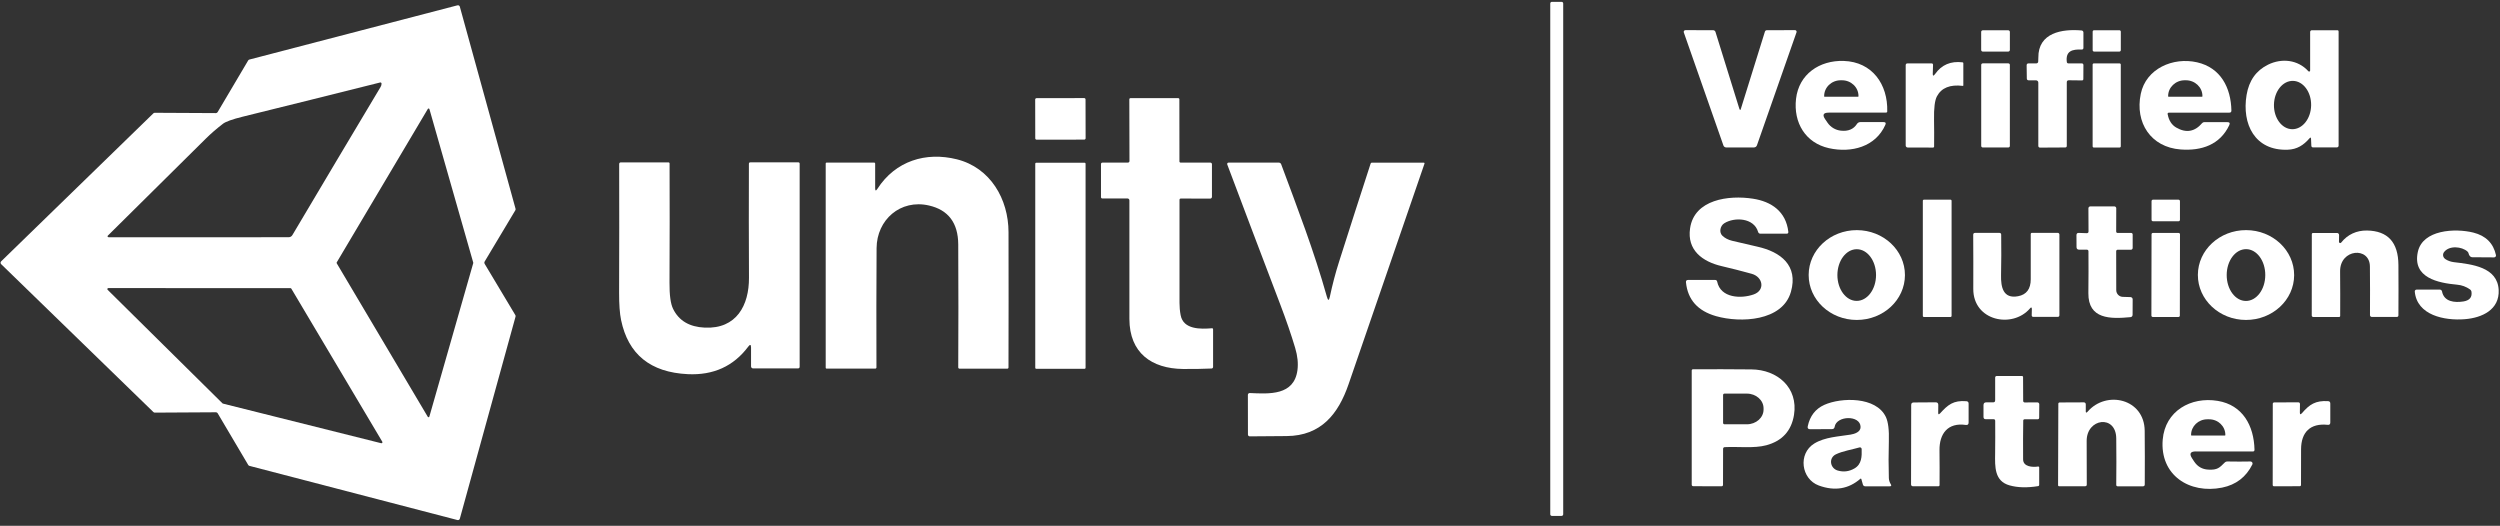 <svg width="252" height="53" viewBox="0 0 252 53" fill="none" xmlns="http://www.w3.org/2000/svg">
<rect x="0" y="0" width="252" height="53" fill="#333333" stroke="none"/>
<g clip-path="url(#clip0_6232_16354)">
<path d="M157.571 51.838C157.571 51.928 157.499 52.003 157.406 52.003H156.431C156.338 52.003 156.266 51.931 156.266 51.838V0.351C156.266 0.261 156.338 0.185 156.431 0.185H157.406C157.499 0.185 157.571 0.257 157.571 0.351V51.838Z" fill="white"/>
<path d="M21.937 11.3L25.017 6.092C25.042 6.045 25.089 6.012 25.139 6.002L46.111 0.537C46.219 0.512 46.327 0.573 46.352 0.678L51.967 21.042C51.982 21.096 51.971 21.153 51.946 21.196L48.845 26.376C48.809 26.438 48.809 26.52 48.845 26.581L51.946 31.762C51.974 31.808 51.982 31.866 51.967 31.916L46.352 52.28C46.327 52.385 46.219 52.446 46.111 52.42L25.142 46.96C25.092 46.945 25.045 46.913 25.02 46.866L21.941 41.657C21.905 41.596 21.84 41.557 21.768 41.557L15.603 41.593C15.552 41.593 15.502 41.571 15.462 41.535L0.116 26.628C0.037 26.549 0.037 26.42 0.116 26.344L15.459 11.426C15.495 11.39 15.549 11.369 15.599 11.369L21.765 11.401C21.833 11.401 21.898 11.365 21.937 11.3ZM22.47 12.48C21.819 12.98 21.247 13.477 20.754 13.966C17.689 17.002 14.398 20.261 10.879 23.743C10.818 23.801 10.825 23.851 10.897 23.898C10.923 23.912 10.948 23.919 10.977 23.919C16.941 23.912 22.977 23.909 29.085 23.912C29.261 23.912 29.391 23.837 29.481 23.682C32.452 18.671 35.413 13.696 38.366 8.761C38.434 8.646 38.467 8.53 38.459 8.423C38.459 8.347 38.388 8.297 38.316 8.315C33.61 9.495 28.995 10.646 24.47 11.761C23.419 12.02 22.754 12.261 22.466 12.48M43.118 42.014C43.157 42.082 43.258 42.068 43.28 41.992L47.704 26.52C47.704 26.52 47.712 26.488 47.704 26.474L43.287 11.002C43.265 10.926 43.165 10.912 43.125 10.98L33.941 26.448C33.927 26.477 33.927 26.509 33.941 26.538L43.118 42.01M22.427 40.657C22.427 40.657 22.455 40.679 22.473 40.683L38.423 44.676C38.514 44.697 38.585 44.604 38.535 44.525L29.366 29.096C29.348 29.064 29.315 29.046 29.276 29.046L10.923 29.038C10.829 29.038 10.786 29.15 10.851 29.215L22.423 40.654L22.427 40.657Z" fill="white"/>
<path d="M175.335 10.973C175.382 11.128 175.432 11.128 175.479 10.973L177.9 3.199C177.932 3.099 178 3.045 178.112 3.045L180.939 3.038C181.051 3.038 181.126 3.149 181.09 3.253L177.101 14.646C177.054 14.775 176.936 14.862 176.799 14.862H174C173.874 14.862 173.763 14.783 173.72 14.664L169.727 3.268C169.687 3.156 169.773 3.038 169.892 3.038L172.684 3.045C172.791 3.045 172.889 3.113 172.921 3.221L175.331 10.977L175.335 10.973Z" fill="white"/>
<path d="M202.595 5.034C202.595 5.124 202.523 5.2 202.429 5.2H199.868C199.774 5.2 199.702 5.128 199.702 5.034V3.218C199.702 3.128 199.774 3.052 199.868 3.052H202.429C202.519 3.052 202.595 3.124 202.595 3.218V5.034Z" fill="white"/>
<path d="M208.332 8.293V14.699C208.332 14.811 208.275 14.865 208.167 14.865L205.627 14.879C205.534 14.879 205.462 14.804 205.462 14.714V8.322C205.462 8.199 205.361 8.102 205.242 8.098H204.49C204.368 8.091 204.303 8.03 204.303 7.908L204.285 6.588C204.285 6.455 204.35 6.39 204.483 6.39H205.257C205.357 6.393 205.444 6.318 205.451 6.217C205.462 6.084 205.469 5.955 205.465 5.814C205.436 3.285 207.872 2.9 209.825 3.07C209.926 3.077 210.009 3.167 210.009 3.267V4.821C210.009 4.944 209.947 4.998 209.829 4.994C208.915 4.958 208.185 5.116 208.336 6.257C208.347 6.332 208.411 6.39 208.487 6.39H209.829C209.951 6.39 210.009 6.447 210.009 6.57L210.001 7.962C210.001 8.062 209.951 8.109 209.854 8.106L208.541 8.091C208.404 8.091 208.332 8.156 208.332 8.296V8.293Z" fill="white"/>
<path d="M213.775 5.063C213.775 5.138 213.71 5.199 213.638 5.199H211.077C211.001 5.196 210.94 5.131 210.94 5.056V3.185C210.944 3.109 211.005 3.048 211.08 3.048H213.642C213.717 3.052 213.778 3.117 213.778 3.192V5.063H213.775Z" fill="white"/>
<path d="M232.797 13.944C232.193 14.638 231.542 15.059 230.592 15.092C227.282 15.207 225.966 12.505 226.455 9.573C226.696 8.124 227.419 7.106 228.624 6.516C229.984 5.847 231.624 6.005 232.685 7.181C232.747 7.25 232.862 7.207 232.862 7.113V3.217C232.862 3.124 232.941 3.048 233.031 3.048H235.585C235.686 3.041 235.732 3.088 235.732 3.188V14.685C235.732 14.779 235.653 14.858 235.556 14.858H233.139C233.056 14.854 232.984 14.79 232.984 14.703L232.952 13.995C232.944 13.847 232.894 13.829 232.797 13.941M231.049 13.023C232.085 13.041 232.941 11.962 232.962 10.617C232.984 9.271 232.16 8.167 231.128 8.153C230.092 8.135 229.236 9.214 229.214 10.559C229.193 11.905 230.016 13.009 231.049 13.023Z" fill="white"/>
<path d="M184.335 11.354C183.788 11.354 183.673 11.577 183.982 12.027C184.065 12.149 184.144 12.261 184.213 12.365C184.522 12.818 185.015 13.113 185.558 13.171C186.296 13.254 186.835 13.027 187.18 12.495C187.252 12.379 187.382 12.307 187.519 12.307H189.853C190.065 12.304 190.127 12.397 190.04 12.592C189.051 14.808 186.619 15.437 184.36 14.937C182.004 14.415 180.763 12.383 181.04 9.962C181.324 7.476 183.411 6.063 185.849 6.142C188.724 6.235 190.306 8.505 190.234 11.225C190.234 11.307 190.191 11.347 190.109 11.347H184.331M183.921 9.753H187.288C187.314 9.75 187.335 9.728 187.335 9.703V9.674C187.335 8.797 186.587 8.088 185.662 8.092H185.54C184.619 8.092 183.875 8.804 183.875 9.682V9.71C183.875 9.735 183.896 9.757 183.921 9.757V9.753Z" fill="white"/>
<path d="M218.505 11.53C218.62 12.149 218.908 12.591 219.365 12.858C220.361 13.433 221.232 13.282 221.973 12.412C222.03 12.343 222.106 12.311 222.192 12.311H224.509C224.743 12.307 224.808 12.412 224.707 12.624C223.775 14.592 221.915 15.225 219.807 15.066C216.8 14.843 215.189 12.361 215.789 9.462C216.314 6.919 219.041 5.728 221.469 6.282C223.844 6.825 224.88 8.836 224.926 11.146C224.926 11.282 224.862 11.354 224.721 11.354H218.642C218.527 11.358 218.476 11.415 218.498 11.53M218.592 9.753H221.959C221.984 9.75 222.005 9.728 222.005 9.703V9.678C222.005 8.8 221.254 8.088 220.329 8.091H220.217C219.297 8.091 218.548 8.807 218.548 9.681V9.707C218.548 9.732 218.57 9.753 218.595 9.753H218.592Z" fill="white"/>
<path d="M194.821 7.38C194.81 7.667 194.889 7.696 195.059 7.459C195.713 6.531 196.634 6.138 197.825 6.282C197.875 6.29 197.904 6.318 197.904 6.372V8.61C197.904 8.646 197.886 8.657 197.85 8.657C196.573 8.502 195.706 8.847 195.246 9.703C195.026 10.11 194.929 10.905 194.951 12.081C194.965 12.937 194.969 13.833 194.958 14.772C194.958 14.833 194.907 14.876 194.85 14.876L192.296 14.869C192.184 14.869 192.094 14.779 192.094 14.664V6.577C192.094 6.451 192.159 6.39 192.285 6.39H194.699C194.803 6.39 194.853 6.444 194.85 6.549L194.825 7.383L194.821 7.38Z" fill="white"/>
<path d="M202.594 14.711C202.594 14.797 202.526 14.865 202.44 14.865H199.86C199.774 14.865 199.706 14.797 199.706 14.711V6.541C199.706 6.455 199.778 6.387 199.86 6.387H202.44C202.526 6.387 202.594 6.455 202.594 6.541V14.711Z" fill="white"/>
<path d="M213.775 14.75C213.775 14.818 213.721 14.872 213.652 14.872H211.059C210.99 14.872 210.937 14.818 210.937 14.75V6.512C210.937 6.444 210.99 6.39 211.059 6.39H213.652C213.721 6.39 213.775 6.444 213.775 6.512V14.75Z" fill="white"/>
<path d="M109.43 13.937C109.43 14.013 109.368 14.07 109.296 14.074L104.491 14.081C104.415 14.081 104.354 14.02 104.354 13.948L104.347 10.031C104.347 9.955 104.408 9.898 104.48 9.894L109.286 9.887C109.361 9.887 109.422 9.948 109.422 10.02L109.43 13.937Z" fill="white"/>
<path d="M119.038 20.013C118.944 20.013 118.894 20.059 118.894 20.153C118.887 23.761 118.887 27.218 118.894 30.531C118.894 30.945 118.93 31.358 119.009 31.768C119.282 33.24 121.052 33.178 122.153 33.089C122.236 33.081 122.279 33.121 122.279 33.207V36.988C122.279 37.071 122.214 37.143 122.128 37.146C121.142 37.19 120.182 37.204 119.232 37.193C116.088 37.15 113.851 35.589 113.843 32.146C113.84 28.365 113.84 24.387 113.843 20.2C113.843 20.092 113.757 20.005 113.653 20.005H111.106C111.038 20.005 110.98 19.948 110.98 19.876V16.559C110.976 16.448 111.03 16.39 111.142 16.39H113.692C113.782 16.39 113.851 16.322 113.851 16.235L113.836 10.009C113.836 9.944 113.887 9.894 113.948 9.894H118.768C118.829 9.894 118.88 9.944 118.88 10.005L118.887 16.275C118.887 16.34 118.941 16.39 119.005 16.39H122.009C122.096 16.397 122.164 16.462 122.164 16.549V19.843C122.164 19.941 122.085 20.02 121.988 20.02L119.027 20.013H119.038Z" fill="white"/>
<path d="M88.216 18.97C88.216 19.247 88.292 19.268 88.443 19.034C90.26 16.214 93.332 15.279 96.454 16.059C99.818 16.901 101.656 20.052 101.659 23.412C101.67 28.132 101.667 32.671 101.656 37.031C101.656 37.121 101.609 37.164 101.519 37.164H96.735C96.641 37.164 96.591 37.114 96.591 37.02C96.612 33.171 96.612 29.045 96.591 24.631C96.576 22.47 95.594 21.164 93.641 20.714C90.763 20.052 88.375 22.157 88.36 25.016C88.335 28.829 88.332 32.837 88.346 37.038C88.346 37.103 88.292 37.157 88.227 37.157H83.328C83.274 37.161 83.231 37.118 83.231 37.064V16.473C83.231 16.426 83.267 16.387 83.317 16.387H88.112C88.17 16.387 88.216 16.433 88.216 16.495V18.97Z" fill="white"/>
<path d="M75.705 35.032C75.705 34.719 75.612 34.687 75.425 34.938C73.943 36.917 71.907 37.841 69.324 37.715C65.561 37.535 63.32 35.715 62.604 32.255C62.467 31.596 62.403 30.676 62.406 29.492C62.421 25.039 62.424 20.722 62.413 16.542C62.413 16.427 62.471 16.369 62.586 16.369H67.392C67.446 16.369 67.493 16.42 67.493 16.47C67.507 20.222 67.507 24.236 67.486 28.506C67.478 29.747 67.597 30.618 67.842 31.122C68.424 32.323 69.489 32.956 71.04 33.025C74.238 33.172 75.511 30.78 75.497 27.996C75.479 24.291 75.475 20.459 75.489 16.51C75.489 16.413 75.536 16.366 75.633 16.366H80.486C80.551 16.366 80.605 16.42 80.605 16.488V36.96C80.605 37.075 80.547 37.136 80.432 37.136H75.91C75.795 37.136 75.705 37.043 75.705 36.931V35.028V35.032Z" fill="white"/>
<path d="M109.426 37.071C109.426 37.128 109.379 37.175 109.325 37.175H104.454C104.397 37.175 104.354 37.128 104.354 37.071V16.505C104.354 16.448 104.401 16.404 104.454 16.404H109.325C109.383 16.404 109.426 16.451 109.426 16.505V37.071Z" fill="white"/>
<path d="M133.754 29.924C133.866 30.323 133.963 30.319 134.049 29.913C134.304 28.7 134.617 27.51 134.992 26.337C136.031 23.064 137.089 19.779 138.161 16.484C138.179 16.43 138.229 16.394 138.283 16.394H143.517C143.571 16.394 143.607 16.445 143.589 16.495C141.082 23.805 138.531 31.218 135.934 38.737C134.905 41.722 133.168 43.931 129.689 43.956C128.38 43.967 127.142 43.978 125.973 43.985C125.873 43.985 125.793 43.906 125.793 43.805L125.786 39.801C125.786 39.697 125.873 39.614 125.977 39.618C127.955 39.708 130.437 39.881 130.783 37.316C130.873 36.632 130.797 35.884 130.553 35.068C130.153 33.729 129.653 32.273 129.053 30.697C127.096 25.56 125.315 20.855 123.707 16.578C123.671 16.488 123.739 16.391 123.837 16.391H128.909C129.013 16.391 129.106 16.459 129.142 16.556C130.786 20.984 132.456 25.294 133.754 29.924Z" fill="white"/>
<path d="M173.802 22.509C173.396 22.768 173.252 23.419 173.622 23.768C173.881 24.009 174.209 24.178 174.601 24.272C175.468 24.481 176.32 24.675 177.155 24.866C179.479 25.387 181.284 26.75 180.525 29.416C179.68 32.391 175.439 32.567 172.982 31.869C171.133 31.344 170.122 30.207 169.946 28.463C169.928 28.297 170.004 28.218 170.165 28.218H172.878C172.993 28.218 173.065 28.272 173.09 28.387C173.435 30.053 175.5 30.132 176.781 29.675C177.943 29.258 177.72 27.919 176.572 27.599C175.543 27.315 174.536 27.056 173.547 26.826C171.601 26.373 170.036 25.214 170.36 23.013C170.784 20.099 174.255 19.653 176.684 20.027C178.561 20.311 180.029 21.322 180.263 23.365C180.277 23.491 180.22 23.556 180.094 23.556H177.439C177.338 23.556 177.248 23.488 177.22 23.387C176.806 21.937 174.82 21.862 173.802 22.509Z" fill="white"/>
<path d="M196.72 31.841C196.72 31.902 196.673 31.952 196.609 31.952H193.932C193.871 31.952 193.821 31.905 193.821 31.841V20.239C193.821 20.178 193.871 20.128 193.932 20.128H196.609C196.67 20.128 196.72 20.175 196.72 20.239V31.841Z" fill="white"/>
<path d="M219.739 22.16C219.739 22.243 219.674 22.308 219.592 22.304H217.02C216.937 22.3 216.872 22.236 216.876 22.153V20.271C216.879 20.189 216.944 20.124 217.023 20.128H219.595C219.678 20.131 219.743 20.196 219.739 20.279V22.16Z" fill="white"/>
<path d="M210.523 23.325L210.512 20.998C210.512 20.89 210.598 20.804 210.706 20.804H213.127C213.232 20.804 213.318 20.89 213.318 20.994L213.311 23.34C213.311 23.419 213.372 23.48 213.451 23.48H214.825C214.904 23.48 214.973 23.548 214.973 23.631V25.002C214.965 25.099 214.894 25.174 214.796 25.174H213.465C213.383 25.171 213.311 25.235 213.311 25.318L213.318 29.25C213.318 29.61 213.606 29.912 213.969 29.923L214.757 29.948C214.879 29.955 214.976 30.052 214.973 30.171L214.965 31.718C214.965 31.872 214.89 31.955 214.735 31.97C212.746 32.157 210.48 32.196 210.508 29.545C210.526 28.038 210.526 26.628 210.516 25.322C210.516 25.235 210.447 25.167 210.361 25.167H209.566C209.401 25.16 209.318 25.077 209.314 24.915L209.307 23.707C209.307 23.548 209.386 23.469 209.548 23.477L210.336 23.505C210.462 23.505 210.523 23.448 210.523 23.325Z" fill="white"/>
<path d="M192.019 27.733C192.011 30.233 189.839 32.255 187.159 32.251C184.479 32.247 182.31 30.219 182.313 27.715C182.317 25.215 184.493 23.193 187.173 23.197C189.853 23.204 192.022 25.229 192.019 27.733ZM187.152 30.33C188.227 30.33 189.101 29.168 189.105 27.729C189.105 26.29 188.238 25.121 187.162 25.121C186.087 25.121 185.213 26.283 185.209 27.722C185.209 29.161 186.076 30.33 187.152 30.33Z" fill="white"/>
<path d="M231.25 27.74C231.243 30.24 229.063 32.258 226.383 32.251C223.703 32.243 221.538 30.207 221.545 27.707C221.552 25.207 223.732 23.189 226.412 23.196C229.092 23.203 231.257 25.239 231.25 27.74ZM226.387 30.337C227.462 30.337 228.336 29.175 228.34 27.732C228.347 26.29 227.48 25.117 226.405 25.114C225.329 25.114 224.455 26.276 224.451 27.718C224.448 29.16 225.311 30.333 226.387 30.337Z" fill="white"/>
<path d="M235.768 24.376C235.768 24.495 235.916 24.549 235.988 24.455C236.639 23.631 237.549 23.221 238.596 23.236C240.693 23.272 241.747 24.426 241.761 26.714C241.772 28.326 241.772 30.013 241.761 31.776C241.761 31.891 241.704 31.948 241.589 31.948H239.085C238.977 31.948 238.891 31.866 238.894 31.758C238.905 30.035 238.902 28.401 238.887 26.862C238.869 24.826 235.869 25.088 235.883 27.34C235.898 28.894 235.898 30.398 235.891 31.844C235.891 31.905 235.844 31.955 235.783 31.952H233.168C233.088 31.948 233.024 31.884 233.024 31.804L233.031 23.624C233.031 23.531 233.078 23.48 233.171 23.484H235.581C235.693 23.488 235.783 23.581 235.779 23.693L235.768 24.383V24.376Z" fill="white"/>
<path d="M246.463 26.099C246.718 26.275 247.013 26.383 247.348 26.426C249.164 26.642 251.754 26.912 251.866 29.229C251.963 31.221 250.19 32.038 248.452 32.175C246.398 32.337 243.635 31.782 243.409 29.394C243.398 29.286 243.484 29.192 243.592 29.192H245.938C246.042 29.192 246.132 29.268 246.154 29.369C246.351 30.423 247.42 30.527 248.316 30.387C248.927 30.286 249.197 29.97 249.128 29.43C249.118 29.329 249.06 29.232 248.977 29.174C248.592 28.901 248.157 28.739 247.672 28.696C245.747 28.52 243.153 27.998 243.718 25.39C244.207 23.142 247.488 22.991 249.312 23.444C250.571 23.761 251.33 24.516 251.593 25.714C251.621 25.833 251.524 25.944 251.406 25.944L249.222 25.93C249.118 25.93 249.028 25.887 248.959 25.808C248.898 25.739 248.859 25.656 248.841 25.567C248.826 25.484 248.78 25.405 248.715 25.347C248.154 24.851 246.887 24.714 246.359 25.412C246.193 25.628 246.244 25.941 246.467 26.095L246.463 26.099Z" fill="white"/>
<path d="M204.613 31.1C202.836 33.15 198.897 32.345 198.907 29.122C198.915 27.308 198.911 25.492 198.9 23.672C198.9 23.539 198.961 23.474 199.095 23.474H201.541C201.659 23.477 201.717 23.539 201.72 23.657C201.738 25.042 201.735 26.413 201.706 27.762C201.685 28.902 201.893 30.15 203.426 29.859C204.275 29.697 204.699 29.125 204.699 28.147C204.699 26.607 204.699 25.089 204.699 23.593C204.699 23.524 204.753 23.47 204.821 23.47H207.419C207.512 23.47 207.588 23.549 207.588 23.643V31.769C207.588 31.884 207.526 31.942 207.411 31.942H204.962C204.85 31.942 204.796 31.884 204.796 31.776L204.811 31.168C204.811 30.963 204.749 30.938 204.613 31.093V31.1Z" fill="white"/>
<path d="M219.728 31.818C219.728 31.89 219.667 31.951 219.595 31.951H216.994C216.922 31.948 216.861 31.887 216.861 31.815L216.876 23.613C216.876 23.541 216.937 23.48 217.009 23.48H219.61C219.681 23.484 219.743 23.545 219.743 23.617L219.728 31.818Z" fill="white"/>
<path d="M173.687 45.266L173.68 48.863C173.68 48.964 173.626 49.017 173.525 49.017L170.698 49.01C170.583 49.01 170.525 48.953 170.525 48.841V37.344C170.529 37.276 170.583 37.222 170.651 37.222C172.622 37.215 174.587 37.215 176.547 37.236C179.141 37.258 181.281 39.06 180.835 41.827C180.572 43.434 179.641 44.453 178.036 44.884C176.813 45.212 175.205 45.003 173.867 45.071C173.745 45.075 173.687 45.14 173.687 45.258M173.687 39.812V42.629C173.687 42.708 173.748 42.769 173.828 42.769H176.079C177.011 42.769 177.767 42.103 177.767 41.283V41.161C177.767 40.341 177.011 39.675 176.079 39.675H173.828C173.748 39.675 173.687 39.737 173.687 39.816V39.812Z" fill="white"/>
<path d="M201.112 40.366V38.067C201.116 37.956 201.173 37.898 201.289 37.898H203.81C203.871 37.898 203.925 37.945 203.925 38.01L203.936 40.416C203.936 40.499 204.005 40.567 204.091 40.567L205.368 40.56C205.472 40.56 205.559 40.643 205.559 40.747L205.548 42.099C205.548 42.211 205.49 42.265 205.382 42.265H204.062C203.997 42.265 203.947 42.323 203.943 42.387C203.925 43.513 203.918 44.819 203.929 46.308C203.933 47.06 204.897 47.114 205.443 47.024C205.501 47.017 205.551 47.06 205.551 47.114V48.862C205.551 48.941 205.515 48.988 205.436 49.003C204.332 49.179 203.379 49.154 202.569 48.927C201.026 48.503 201.091 47.024 201.109 45.74C201.123 44.621 201.123 43.513 201.116 42.427C201.116 42.312 201.058 42.254 200.94 42.254H200.17C200.015 42.261 199.936 42.182 199.936 42.024V40.844C199.936 40.65 200.03 40.553 200.224 40.556H200.911C201.044 40.556 201.109 40.492 201.109 40.358L201.112 40.366Z" fill="white"/>
<path d="M187.616 48.276C187.605 48.24 187.562 48.23 187.536 48.251C186.342 49.294 184.943 49.525 183.342 48.942C181.558 48.291 181.213 45.733 182.878 44.708C183.95 44.05 185.349 44.003 186.536 43.809C186.936 43.744 187.554 43.55 187.547 43.039C187.533 41.819 185.112 41.88 184.932 43.024C184.907 43.175 184.821 43.251 184.666 43.255L182.461 43.265C182.259 43.265 182.18 43.168 182.22 42.97C182.439 41.931 183 41.211 183.892 40.809C185.598 40.046 189.112 39.963 190.094 42.028C190.332 42.528 190.432 43.359 190.396 44.51C190.36 45.719 190.36 46.945 190.396 48.194C190.403 48.406 190.479 48.633 190.591 48.812C190.68 48.953 190.641 49.021 190.475 49.021H188.026C187.896 49.021 187.813 48.956 187.777 48.834L187.619 48.276M186.929 47.219C187.662 46.794 187.68 46.017 187.655 45.258C187.648 45.147 187.544 45.071 187.436 45.1C186.662 45.323 185.734 45.467 185.054 45.798C184.306 46.165 184.461 47.201 185.245 47.431C185.828 47.6 186.389 47.532 186.929 47.219Z" fill="white"/>
<path d="M210.242 41.431C210.242 41.618 210.307 41.64 210.429 41.5C212.307 39.316 216.156 40.179 216.185 43.424C216.203 45.115 216.203 46.913 216.192 48.827C216.192 48.957 216.127 49.022 215.998 49.022H213.473C213.368 49.022 213.314 48.964 213.318 48.86C213.336 47.345 213.336 45.791 213.318 44.19C213.293 41.759 210.325 42.154 210.336 44.453C210.343 45.949 210.35 47.413 210.347 48.838C210.347 48.957 210.289 49.014 210.17 49.014H207.559C207.501 49.014 207.454 48.971 207.454 48.914L207.48 40.69C207.48 40.622 207.537 40.568 207.606 40.568L210.037 40.557C210.174 40.557 210.246 40.629 210.246 40.766V41.431H210.242Z" fill="white"/>
<path d="M221.347 45.503C220.782 45.503 220.656 45.733 220.966 46.208C221.038 46.312 221.106 46.417 221.174 46.525C221.512 47.035 221.984 47.305 222.592 47.338C223.523 47.392 223.728 47.14 224.243 46.633C224.322 46.553 224.419 46.514 224.538 46.517C225.354 46.532 226.128 46.532 226.851 46.517C227.005 46.517 227.106 46.676 227.038 46.816C226.405 48.089 225.387 48.866 223.991 49.151C220.699 49.816 217.699 47.899 218.002 44.309C218.243 41.434 220.833 39.956 223.552 40.409C226.056 40.827 227.2 42.895 227.254 45.334C227.254 45.449 227.2 45.51 227.085 45.51H221.347M220.901 43.899H224.272C224.297 43.899 224.315 43.881 224.315 43.855V43.834C224.315 42.967 223.584 42.265 222.682 42.265H222.494C221.592 42.265 220.861 42.971 220.861 43.834V43.855C220.861 43.881 220.879 43.899 220.904 43.899H220.901Z" fill="white"/>
<path d="M195.544 41.686C196.346 40.801 196.893 40.337 198.213 40.442C198.361 40.456 198.436 40.535 198.436 40.683V42.582C198.436 42.78 198.343 42.863 198.148 42.834C196.343 42.571 195.479 43.715 195.501 45.395C195.515 46.579 195.515 47.751 195.508 48.902C195.508 48.964 195.454 49.014 195.393 49.014H192.814C192.713 49.014 192.634 48.935 192.634 48.834L192.648 40.823C192.648 40.654 192.731 40.571 192.9 40.568L195.116 40.553C195.292 40.553 195.382 40.64 195.379 40.819L195.371 41.618C195.371 41.783 195.425 41.805 195.537 41.683L195.544 41.686Z" fill="white"/>
<path d="M232.031 41.654C232.801 40.758 233.401 40.363 234.664 40.435C234.819 40.442 234.894 40.525 234.894 40.676V42.593C234.894 42.762 234.808 42.841 234.639 42.823C232.865 42.636 231.955 43.571 231.948 45.287C231.941 46.561 231.941 47.762 231.941 48.888C231.941 48.956 231.887 49.01 231.819 49.01L229.218 49.018C229.146 49.018 229.088 48.96 229.088 48.892L229.096 40.701C229.096 40.625 229.157 40.564 229.236 40.564L231.657 40.553C231.779 40.553 231.84 40.614 231.837 40.737L231.826 41.571C231.826 41.783 231.891 41.812 232.031 41.65V41.654Z" fill="white"/>
</g>
<defs>
<clipPath id="clip0_6232_16354">
<rect width="251.818" height="52.246" fill="white" transform="translate(0.055 0.185)"/>
</clipPath>
</defs>
</svg>
